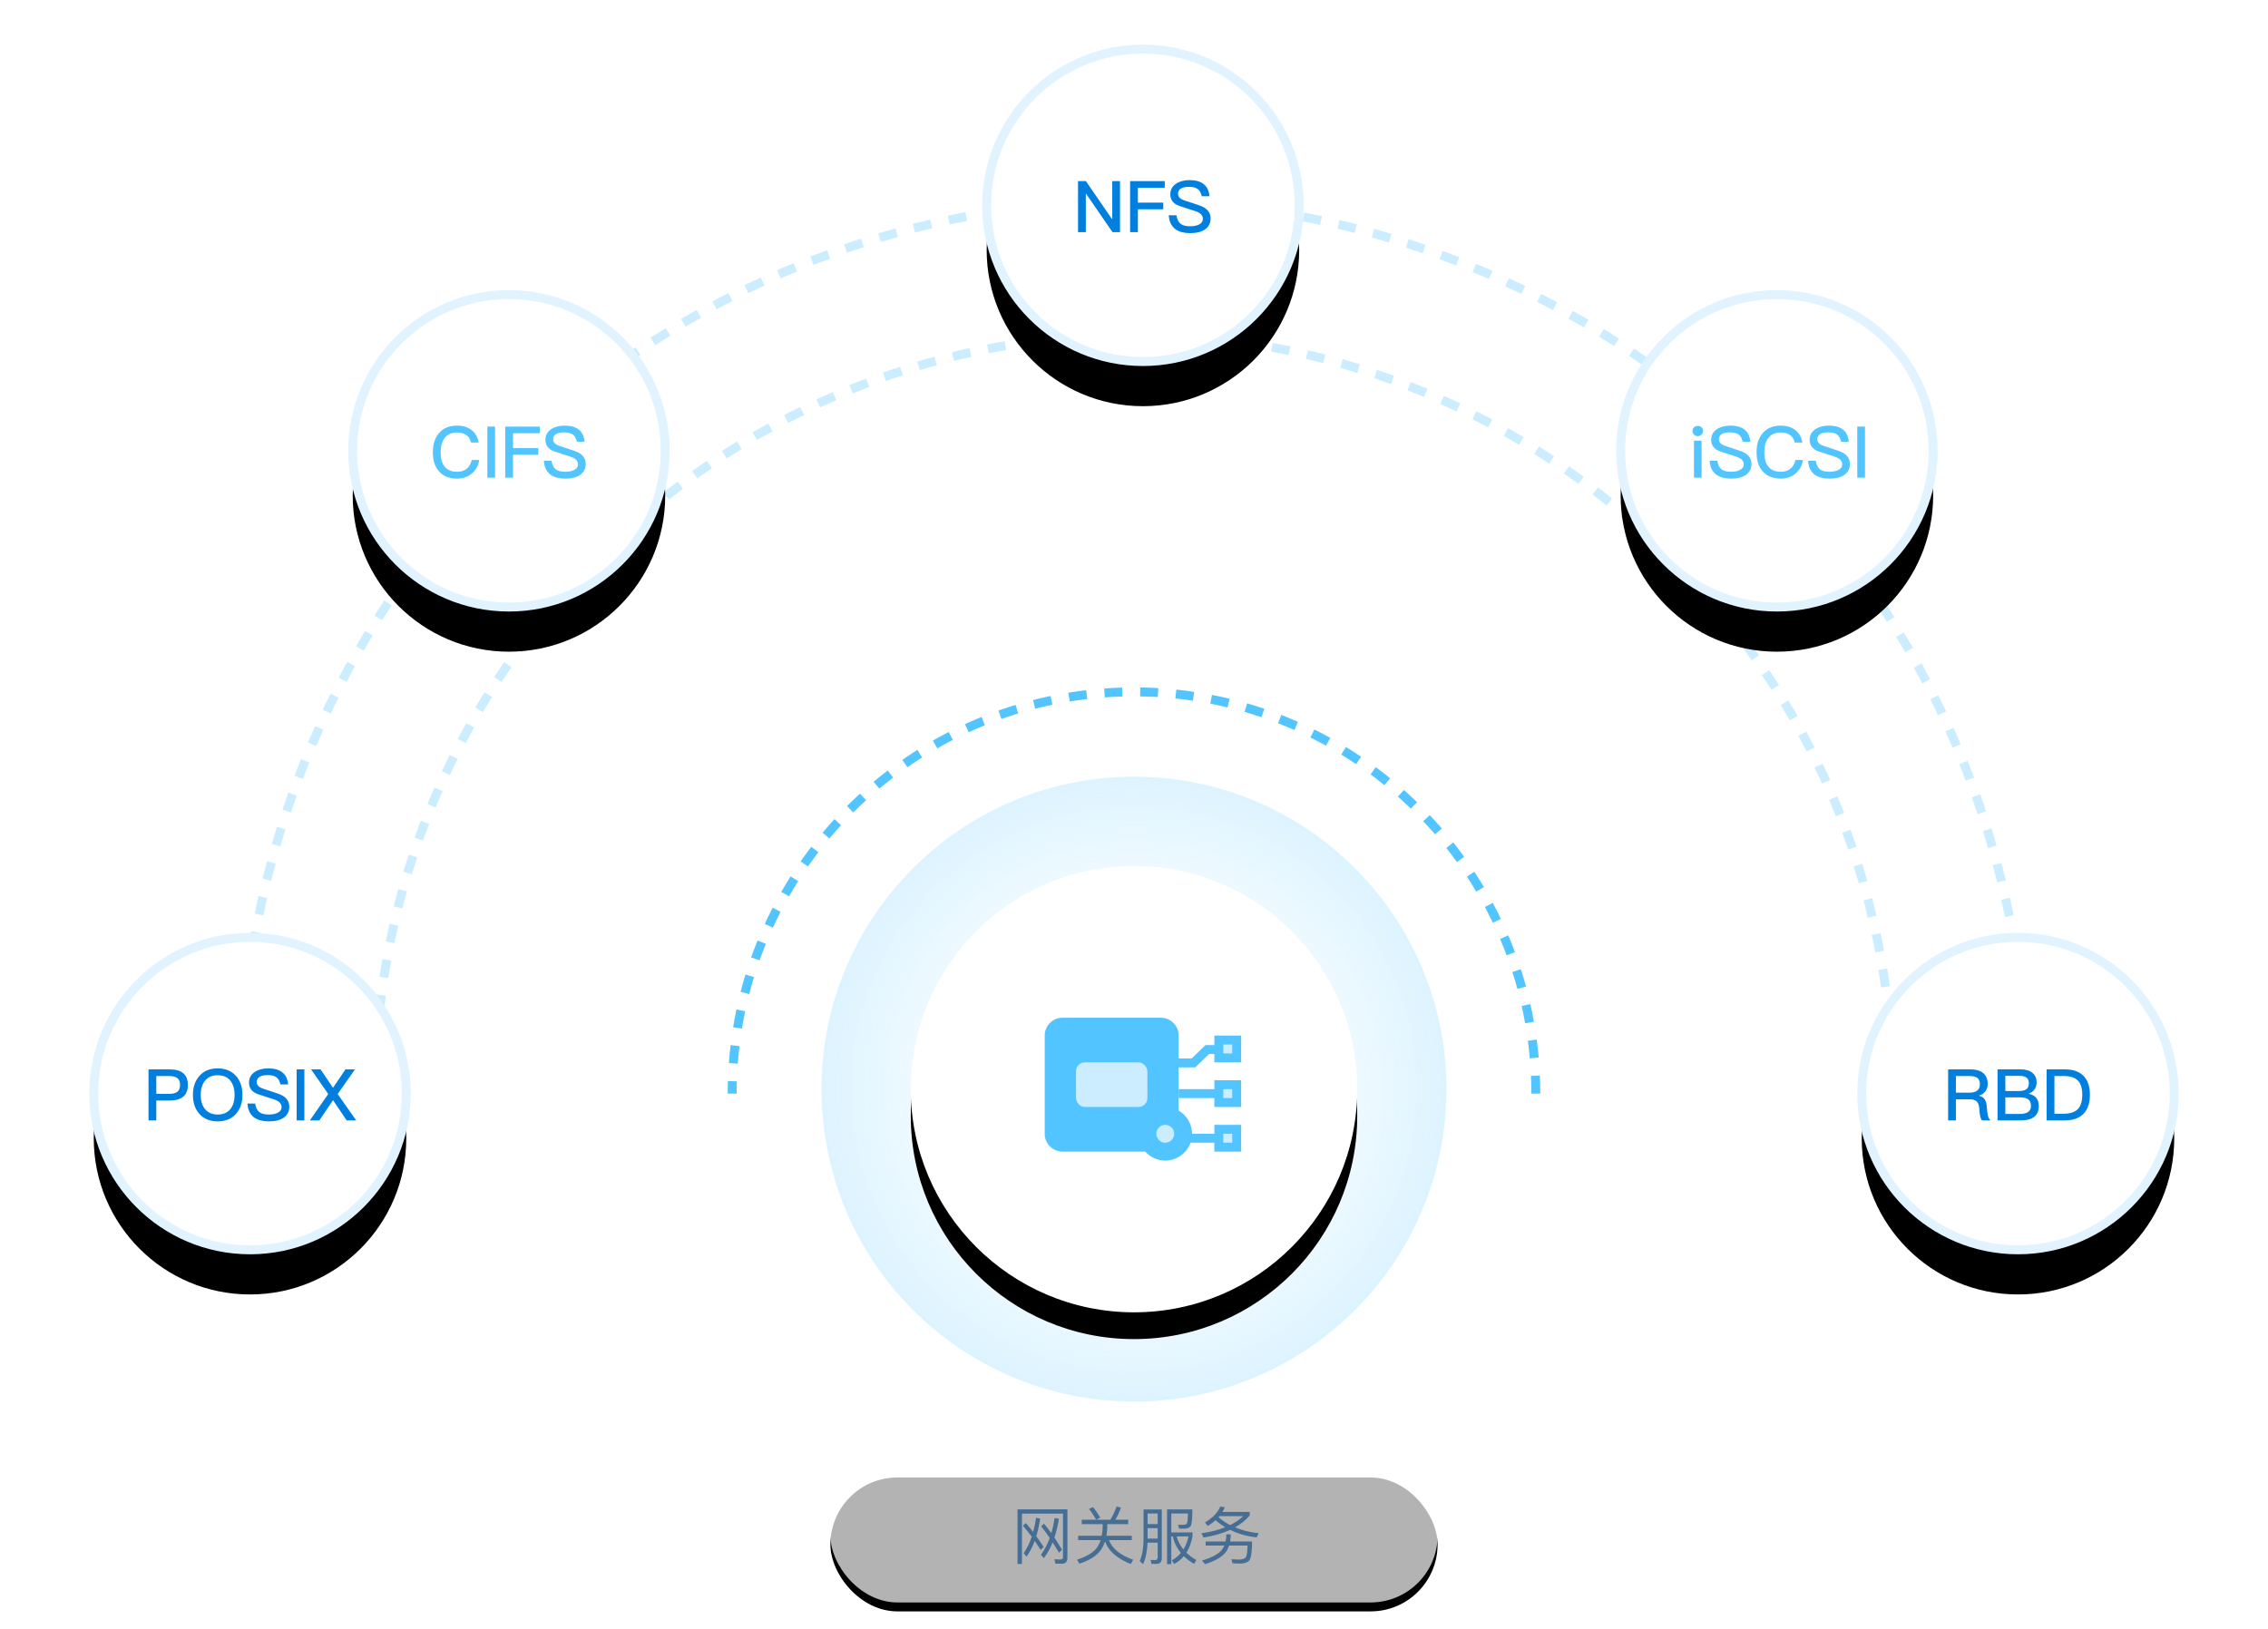 <?xml version="1.0" encoding="UTF-8"?>
<svg width="508px" height="365px" viewBox="0 0 508 365" version="1.1" xmlns="http://www.w3.org/2000/svg" xmlns:xlink="http://www.w3.org/1999/xlink">
    <title>ports</title>
    <defs>
        <circle id="path-1" cx="35" cy="35" r="35"></circle>
        <filter x="-51.4%" y="-37.1%" width="202.9%" height="202.9%" filterUnits="objectBoundingBox" id="filter-2">
            <feMorphology radius="1" operator="dilate" in="SourceAlpha" result="shadowSpreadOuter1"></feMorphology>
            <feOffset dx="0" dy="10" in="shadowSpreadOuter1" result="shadowOffsetOuter1"></feOffset>
            <feGaussianBlur stdDeviation="10" in="shadowOffsetOuter1" result="shadowBlurOuter1"></feGaussianBlur>
            <feComposite in="shadowBlurOuter1" in2="SourceAlpha" operator="out" result="shadowBlurOuter1"></feComposite>
            <feColorMatrix values="0 0 0 0 0.592   0 0 0 0 0.643   0 0 0 0 0.714  0 0 0 0.1 0" type="matrix" in="shadowBlurOuter1"></feColorMatrix>
        </filter>
        <circle id="path-3" cx="35" cy="35" r="35"></circle>
        <filter x="-51.4%" y="-37.1%" width="202.9%" height="202.9%" filterUnits="objectBoundingBox" id="filter-4">
            <feMorphology radius="1" operator="dilate" in="SourceAlpha" result="shadowSpreadOuter1"></feMorphology>
            <feOffset dx="0" dy="10" in="shadowSpreadOuter1" result="shadowOffsetOuter1"></feOffset>
            <feGaussianBlur stdDeviation="10" in="shadowOffsetOuter1" result="shadowBlurOuter1"></feGaussianBlur>
            <feComposite in="shadowBlurOuter1" in2="SourceAlpha" operator="out" result="shadowBlurOuter1"></feComposite>
            <feColorMatrix values="0 0 0 0 0.592   0 0 0 0 0.643   0 0 0 0 0.714  0 0 0 0.1 0" type="matrix" in="shadowBlurOuter1"></feColorMatrix>
        </filter>
        <circle id="path-5" cx="35" cy="35" r="35"></circle>
        <filter x="-51.4%" y="-37.1%" width="202.9%" height="202.9%" filterUnits="objectBoundingBox" id="filter-6">
            <feMorphology radius="1" operator="dilate" in="SourceAlpha" result="shadowSpreadOuter1"></feMorphology>
            <feOffset dx="0" dy="10" in="shadowSpreadOuter1" result="shadowOffsetOuter1"></feOffset>
            <feGaussianBlur stdDeviation="10" in="shadowOffsetOuter1" result="shadowBlurOuter1"></feGaussianBlur>
            <feComposite in="shadowBlurOuter1" in2="SourceAlpha" operator="out" result="shadowBlurOuter1"></feComposite>
            <feColorMatrix values="0 0 0 0 0.592   0 0 0 0 0.643   0 0 0 0 0.714  0 0 0 0.1 0" type="matrix" in="shadowBlurOuter1"></feColorMatrix>
        </filter>
        <circle id="path-7" cx="35" cy="35" r="35"></circle>
        <filter x="-51.4%" y="-37.1%" width="202.9%" height="202.9%" filterUnits="objectBoundingBox" id="filter-8">
            <feMorphology radius="1" operator="dilate" in="SourceAlpha" result="shadowSpreadOuter1"></feMorphology>
            <feOffset dx="0" dy="10" in="shadowSpreadOuter1" result="shadowOffsetOuter1"></feOffset>
            <feGaussianBlur stdDeviation="10" in="shadowOffsetOuter1" result="shadowBlurOuter1"></feGaussianBlur>
            <feComposite in="shadowBlurOuter1" in2="SourceAlpha" operator="out" result="shadowBlurOuter1"></feComposite>
            <feColorMatrix values="0 0 0 0 0.592   0 0 0 0 0.643   0 0 0 0 0.714  0 0 0 0.1 0" type="matrix" in="shadowBlurOuter1"></feColorMatrix>
        </filter>
        <radialGradient cx="50%" cy="50%" fx="50%" fy="50%" r="50%" id="radialGradient-9">
            <stop stop-color="#FFFFFF" stop-opacity="0" offset="0%"></stop>
            <stop stop-color="#8CD8FF" stop-opacity="0.3" offset="100%"></stop>
        </radialGradient>
        <circle id="path-10" cx="70" cy="70" r="50"></circle>
        <filter x="-18.0%" y="-12.0%" width="136.0%" height="136.0%" filterUnits="objectBoundingBox" id="filter-11">
            <feOffset dx="0" dy="6" in="SourceAlpha" result="shadowOffsetOuter1"></feOffset>
            <feGaussianBlur stdDeviation="5" in="shadowOffsetOuter1" result="shadowBlurOuter1"></feGaussianBlur>
            <feColorMatrix values="0 0 0 0 0.776   0 0 0 0 0.827   0 0 0 0 0.863  0 0 0 0.3 0" type="matrix" in="shadowBlurOuter1"></feColorMatrix>
        </filter>
        <rect id="path-12" x="0" y="0" width="136" height="30" rx="15"></rect>
        <filter x="-5.1%" y="-16.7%" width="110.3%" height="146.7%" filterUnits="objectBoundingBox" id="filter-13">
            <feOffset dx="0" dy="2" in="SourceAlpha" result="shadowOffsetOuter1"></feOffset>
            <feGaussianBlur stdDeviation="2" in="shadowOffsetOuter1" result="shadowBlurOuter1"></feGaussianBlur>
            <feComposite in="shadowBlurOuter1" in2="SourceAlpha" operator="out" result="shadowBlurOuter1"></feComposite>
            <feColorMatrix values="0 0 0 0 0.776   0 0 0 0 0.827   0 0 0 0 0.863  0 0 0 0.3 0" type="matrix" in="shadowBlurOuter1"></feColorMatrix>
        </filter>
        <circle id="path-14" cx="35" cy="35" r="35"></circle>
        <filter x="-51.4%" y="-37.1%" width="202.9%" height="202.9%" filterUnits="objectBoundingBox" id="filter-15">
            <feMorphology radius="1" operator="dilate" in="SourceAlpha" result="shadowSpreadOuter1"></feMorphology>
            <feOffset dx="0" dy="10" in="shadowSpreadOuter1" result="shadowOffsetOuter1"></feOffset>
            <feGaussianBlur stdDeviation="10" in="shadowOffsetOuter1" result="shadowBlurOuter1"></feGaussianBlur>
            <feComposite in="shadowBlurOuter1" in2="SourceAlpha" operator="out" result="shadowBlurOuter1"></feComposite>
            <feColorMatrix values="0 0 0 0 0.592   0 0 0 0 0.643   0 0 0 0 0.714  0 0 0 0.1 0" type="matrix" in="shadowBlurOuter1"></feColorMatrix>
        </filter>
    </defs>
    <g id="页面-1" stroke="none" stroke-width="1" fill="none" fill-rule="evenodd">
        <g id="图标重调整" transform="translate(-40, -173)">
            <g id="Group-30" transform="translate(54, 178)">
                <path d="M440,240 C440,129.543 350.457,40 240,40 C129.543,40 40,129.543 40,240" id="Path" stroke="#CBEDFF" stroke-width="2" stroke-dasharray="4,4"></path>
                <path d="M330,240 C330,190.294 289.706,150 240,150 C190.294,150 150,190.294 150,240" id="Path" stroke="#52C4FF" stroke-width="2" stroke-dasharray="4,4"></path>
                <path d="M410,240 C410,146.112 333.888,70 240,70 C146.112,70 70,146.112 70,240" id="Path" stroke="#CBEDFF" stroke-width="2" stroke-dasharray="4,4"></path>
                <g id="Group-27" transform="translate(207, 6)">
                    <g id="Oval-5-Copy">
                        <use fill="black" fill-opacity="1" filter="url(#filter-2)" xlink:href="#path-1"></use>
                        <use stroke="#E0F3FF" stroke-width="2" fill="#FFFFFF" fill-rule="evenodd" xlink:href="#path-1"></use>
                    </g>
                    <path d="M22.208,41 L22.208,32.408 L22.272,32.408 L28.176,41 L29.872,41 L29.872,29.576 L28.128,29.576 L28.128,38.072 L28.064,38.072 L22.224,29.576 L20.464,29.576 L20.464,41 L22.208,41 Z M33.872,41 L33.872,35.88 L39.552,35.88 L39.552,34.392 L33.872,34.392 L33.872,31.064 L39.888,31.064 L39.888,29.576 L32.128,29.576 L32.128,41 L33.872,41 Z M45.6,41.224 C47.04,41.224 48.16,40.936 48.96,40.36 C49.76,39.768 50.16,38.968 50.16,37.944 C50.16,36.888 49.664,36.072 48.688,35.48 C48.24,35.208 47.232,34.84 45.696,34.36 C44.624,34.04 43.968,33.8 43.712,33.656 C43.136,33.352 42.864,32.952 42.864,32.44 C42.864,31.864 43.104,31.448 43.6,31.192 C44,30.968 44.576,30.856 45.328,30.856 C46.192,30.856 46.832,31.016 47.28,31.352 C47.728,31.672 48.016,32.216 48.176,32.952 L49.904,32.952 C49.792,31.704 49.344,30.792 48.544,30.2 C47.792,29.624 46.752,29.352 45.424,29.352 C44.208,29.352 43.2,29.624 42.4,30.168 C41.552,30.744 41.136,31.528 41.136,32.536 C41.136,33.528 41.568,34.296 42.448,34.824 C42.8,35.016 43.664,35.32 45.072,35.768 C46.336,36.152 47.088,36.408 47.344,36.536 C48.064,36.904 48.432,37.4 48.432,38.04 C48.432,38.552 48.176,38.952 47.664,39.24 C47.152,39.528 46.464,39.688 45.6,39.688 C44.64,39.688 43.936,39.512 43.472,39.16 C42.96,38.776 42.64,38.12 42.512,37.224 L40.784,37.224 C40.88,38.664 41.392,39.72 42.336,40.392 C43.12,40.936 44.208,41.224 45.6,41.224 Z" id="NFS" fill="#007FDF" fill-rule="nonzero"></path>
                </g>
                <g id="Group-25" transform="translate(7, 205)">
                    <g id="Oval-5-Copy">
                        <use fill="black" fill-opacity="1" filter="url(#filter-4)" xlink:href="#path-3"></use>
                        <use stroke="#E0F3FF" stroke-width="2" fill="#FFFFFF" fill-rule="evenodd" xlink:href="#path-3"></use>
                    </g>
                    <path d="M14.008,41 L14.008,36.552 L16.968,36.552 C19.704,36.552 21.08,35.384 21.08,33.048 C21.08,30.728 19.72,29.576 17,29.576 L12.264,29.576 L12.264,41 L14.008,41 Z M16.856,35.064 L14.008,35.064 L14.008,31.064 L16.856,31.064 C17.704,31.064 18.328,31.224 18.728,31.544 C19.128,31.832 19.336,32.344 19.336,33.048 C19.336,33.752 19.128,34.264 18.744,34.584 C18.344,34.904 17.72,35.064 16.856,35.064 Z M27.752,41.224 C29.48,41.224 30.856,40.664 31.864,39.544 C32.824,38.456 33.304,37.048 33.304,35.304 C33.304,33.544 32.824,32.12 31.864,31.048 C30.856,29.912 29.48,29.352 27.752,29.352 C26.008,29.352 24.632,29.912 23.64,31.064 C22.68,32.152 22.216,33.56 22.216,35.304 C22.216,37.032 22.68,38.44 23.64,39.528 C24.632,40.648 26.008,41.224 27.752,41.224 Z M27.752,39.688 C26.536,39.688 25.592,39.272 24.92,38.472 C24.28,37.688 23.96,36.632 23.96,35.304 C23.96,33.96 24.28,32.904 24.92,32.12 C25.592,31.288 26.536,30.888 27.752,30.888 C28.968,30.888 29.912,31.272 30.568,32.072 C31.208,32.856 31.544,33.928 31.544,35.304 C31.544,36.664 31.208,37.736 30.568,38.504 C29.912,39.288 28.968,39.688 27.752,39.688 Z M39.24,41.224 C40.68,41.224 41.8,40.936 42.6,40.36 C43.4,39.768 43.8,38.968 43.8,37.944 C43.8,36.888 43.304,36.072 42.328,35.48 C41.88,35.208 40.872,34.84 39.336,34.36 C38.264,34.04 37.608,33.8 37.352,33.656 C36.776,33.352 36.504,32.952 36.504,32.44 C36.504,31.864 36.744,31.448 37.24,31.192 C37.64,30.968 38.216,30.856 38.968,30.856 C39.832,30.856 40.472,31.016 40.92,31.352 C41.368,31.672 41.656,32.216 41.816,32.952 L43.544,32.952 C43.432,31.704 42.984,30.792 42.184,30.2 C41.432,29.624 40.392,29.352 39.064,29.352 C37.848,29.352 36.84,29.624 36.04,30.168 C35.192,30.744 34.776,31.528 34.776,32.536 C34.776,33.528 35.208,34.296 36.088,34.824 C36.44,35.016 37.304,35.32 38.712,35.768 C39.976,36.152 40.728,36.408 40.984,36.536 C41.704,36.904 42.072,37.4 42.072,38.04 C42.072,38.552 41.816,38.952 41.304,39.24 C40.792,39.528 40.104,39.688 39.24,39.688 C38.28,39.688 37.576,39.512 37.112,39.16 C36.6,38.776 36.28,38.12 36.152,37.224 L34.424,37.224 C34.52,38.664 35.032,39.72 35.976,40.392 C36.76,40.936 37.848,41.224 39.24,41.224 Z M47.176,41 L47.176,29.576 L45.448,29.576 L45.448,41 L47.176,41 Z M50.536,41 L53.592,36.472 L56.648,41 L58.776,41 L54.632,35.096 L58.504,29.576 L56.376,29.576 L53.592,33.704 L50.808,29.576 L48.68,29.576 L52.52,35.096 L48.408,41 L50.536,41 Z" id="POSIX" fill="#007FDF" fill-rule="nonzero"></path>
                </g>
                <g id="Group-18" transform="translate(349, 61)">
                    <g id="Oval-5-Copy">
                        <use fill="black" fill-opacity="1" filter="url(#filter-6)" xlink:href="#path-5"></use>
                        <use stroke="#E0F3FF" stroke-width="2" fill="#FFFFFF" fill-rule="evenodd" xlink:href="#path-5"></use>
                    </g>
                    <path d="M17.276,31.704 C17.596,31.704 17.884,31.592 18.108,31.384 C18.332,31.16 18.46,30.888 18.46,30.552 C18.46,30.216 18.348,29.944 18.124,29.736 C17.9,29.512 17.612,29.416 17.276,29.416 C16.94,29.416 16.668,29.512 16.444,29.736 C16.22,29.944 16.108,30.216 16.108,30.552 C16.108,30.872 16.22,31.16 16.444,31.384 C16.668,31.592 16.94,31.704 17.276,31.704 Z M18.124,41 L18.124,32.728 L16.428,32.728 L16.428,41 L18.124,41 Z M24.748,41.224 C26.188,41.224 27.308,40.936 28.108,40.36 C28.908,39.768 29.308,38.968 29.308,37.944 C29.308,36.888 28.812,36.072 27.836,35.48 C27.388,35.208 26.38,34.84 24.844,34.36 C23.772,34.04 23.116,33.8 22.86,33.656 C22.284,33.352 22.012,32.952 22.012,32.44 C22.012,31.864 22.252,31.448 22.748,31.192 C23.148,30.968 23.724,30.856 24.476,30.856 C25.34,30.856 25.98,31.016 26.428,31.352 C26.876,31.672 27.164,32.216 27.324,32.952 L29.052,32.952 C28.94,31.704 28.492,30.792 27.692,30.2 C26.94,29.624 25.9,29.352 24.572,29.352 C23.356,29.352 22.348,29.624 21.548,30.168 C20.7,30.744 20.284,31.528 20.284,32.536 C20.284,33.528 20.716,34.296 21.596,34.824 C21.948,35.016 22.812,35.32 24.22,35.768 C25.484,36.152 26.236,36.408 26.492,36.536 C27.212,36.904 27.58,37.4 27.58,38.04 C27.58,38.552 27.324,38.952 26.812,39.24 C26.3,39.528 25.612,39.688 24.748,39.688 C23.788,39.688 23.084,39.512 22.62,39.16 C22.108,38.776 21.788,38.12 21.66,37.224 L19.932,37.224 C20.028,38.664 20.54,39.72 21.484,40.392 C22.268,40.936 23.356,41.224 24.748,41.224 Z M35.9,41.224 C37.132,41.224 38.188,40.872 39.068,40.168 C40.012,39.416 40.604,38.376 40.86,37.048 L39.164,37.048 C38.94,37.944 38.54,38.616 37.964,39.064 C37.42,39.48 36.716,39.688 35.884,39.688 C34.604,39.688 33.66,39.288 33.052,38.488 C32.476,37.736 32.188,36.68 32.188,35.304 C32.188,33.976 32.476,32.92 33.068,32.152 C33.692,31.304 34.62,30.888 35.852,30.888 C36.684,30.888 37.356,31.064 37.9,31.432 C38.444,31.8 38.812,32.376 39.004,33.144 L40.7,33.144 C40.524,31.992 40.012,31.064 39.18,30.392 C38.316,29.688 37.212,29.352 35.884,29.352 C34.06,29.352 32.684,29.944 31.724,31.16 C30.86,32.232 30.444,33.608 30.444,35.304 C30.444,37.032 30.844,38.408 31.676,39.432 C32.62,40.616 34.028,41.224 35.9,41.224 Z M46.796,41.224 C48.236,41.224 49.356,40.936 50.156,40.36 C50.956,39.768 51.356,38.968 51.356,37.944 C51.356,36.888 50.86,36.072 49.884,35.48 C49.436,35.208 48.428,34.84 46.892,34.36 C45.82,34.04 45.164,33.8 44.908,33.656 C44.332,33.352 44.06,32.952 44.06,32.44 C44.06,31.864 44.3,31.448 44.796,31.192 C45.196,30.968 45.772,30.856 46.524,30.856 C47.388,30.856 48.028,31.016 48.476,31.352 C48.924,31.672 49.212,32.216 49.372,32.952 L51.1,32.952 C50.988,31.704 50.54,30.792 49.74,30.2 C48.988,29.624 47.948,29.352 46.62,29.352 C45.404,29.352 44.396,29.624 43.596,30.168 C42.748,30.744 42.332,31.528 42.332,32.536 C42.332,33.528 42.764,34.296 43.644,34.824 C43.996,35.016 44.86,35.32 46.268,35.768 C47.532,36.152 48.284,36.408 48.54,36.536 C49.26,36.904 49.628,37.4 49.628,38.04 C49.628,38.552 49.372,38.952 48.86,39.24 C48.348,39.528 47.66,39.688 46.796,39.688 C45.836,39.688 45.132,39.512 44.668,39.16 C44.156,38.776 43.836,38.12 43.708,37.224 L41.98,37.224 C42.076,38.664 42.588,39.72 43.532,40.392 C44.316,40.936 45.404,41.224 46.796,41.224 Z M54.732,41 L54.732,29.576 L53.004,29.576 L53.004,41 L54.732,41 Z" id="iSCSI" fill="#52C4FF" fill-rule="nonzero"></path>
                </g>
                <g id="Group-15" transform="translate(403, 205)">
                    <g id="Oval-5-Copy">
                        <use fill="black" fill-opacity="1" filter="url(#filter-8)" xlink:href="#path-7"></use>
                        <use stroke="#E0F3FF" stroke-width="2" fill="#FFFFFF" fill-rule="evenodd" xlink:href="#path-7"></use>
                    </g>
                    <path d="M21.096,41 L21.096,36.28 L24.184,36.28 C24.84,36.28 25.336,36.408 25.688,36.696 C26.024,36.984 26.232,37.432 26.296,38.072 L26.44,39.496 C26.504,40.136 26.664,40.648 26.936,41 L28.824,41 C28.44,40.584 28.216,40.024 28.152,39.32 L27.96,37.496 C27.832,36.376 27.272,35.704 26.248,35.48 L26.248,35.448 C26.872,35.288 27.368,34.952 27.736,34.44 C28.056,33.976 28.216,33.448 28.216,32.84 C28.216,31.752 27.864,30.936 27.16,30.36 C26.488,29.832 25.56,29.576 24.408,29.576 L19.352,29.576 L19.352,41 L21.096,41 Z M24.184,34.792 L21.096,34.792 L21.096,31.064 L24.168,31.064 C24.968,31.064 25.544,31.208 25.928,31.512 C26.28,31.8 26.472,32.264 26.472,32.904 C26.472,33.512 26.28,33.976 25.912,34.296 C25.528,34.616 24.952,34.792 24.184,34.792 Z M35.64,41 C36.856,41 37.8,40.776 38.472,40.328 C39.256,39.784 39.656,38.952 39.656,37.8 C39.656,37.032 39.464,36.408 39.08,35.944 C38.696,35.48 38.12,35.176 37.368,35.032 C37.944,34.824 38.376,34.504 38.696,34.088 C39.016,33.64 39.176,33.096 39.176,32.456 C39.176,31.576 38.872,30.888 38.264,30.376 C37.624,29.832 36.76,29.576 35.64,29.576 L30.424,29.576 L30.424,41 L35.64,41 Z M35.176,34.424 L32.168,34.424 L32.168,31.016 L35.208,31.016 C35.976,31.016 36.552,31.144 36.904,31.416 C37.256,31.672 37.432,32.088 37.432,32.664 C37.432,33.272 37.256,33.72 36.904,34.008 C36.552,34.28 35.976,34.424 35.176,34.424 Z M35.4,39.56 L32.168,39.56 L32.168,35.848 L35.448,35.848 C36.28,35.848 36.904,35.992 37.304,36.296 C37.704,36.6 37.912,37.096 37.912,37.768 C37.912,38.424 37.64,38.904 37.128,39.208 C36.712,39.432 36.136,39.56 35.4,39.56 Z M45.544,41 C47.384,41 48.776,40.488 49.736,39.464 C50.648,38.472 51.112,37.08 51.112,35.288 C51.112,33.48 50.664,32.088 49.768,31.128 C48.808,30.088 47.416,29.576 45.576,29.576 L41.416,29.576 L41.416,41 L45.544,41 Z M45.224,39.512 L43.16,39.512 L43.16,31.064 L45.256,31.064 C46.696,31.064 47.752,31.4 48.424,32.088 C49.064,32.76 49.4,33.816 49.4,35.288 C49.4,36.728 49.064,37.784 48.408,38.472 C47.736,39.16 46.664,39.512 45.224,39.512 Z" id="RBD" fill="#007FDF" fill-rule="nonzero"></path>
                </g>
                <g id="Group-31" transform="translate(170, 169)">
                    <circle id="Oval-11-Copy" fill="url(#radialGradient-9)" cx="70" cy="70" r="70"></circle>
                    <g id="Oval-5">
                        <use fill="black" fill-opacity="1" filter="url(#filter-11)" xlink:href="#path-10"></use>
                        <use fill="#FFFFFF" fill-rule="evenodd" xlink:href="#path-10"></use>
                    </g>
                    <g id="Group-29" transform="translate(50, 54)">
                        <rect id="Rectangle" fill="#52C4FF" x="30" y="16" width="9" height="2"></rect>
                        <rect id="Rectangle" fill="#52C4FF" x="31" y="26" width="8" height="2"></rect>
                        <polygon id="Path-2" fill="#52C4FF" fill-rule="nonzero" points="33.744 11.121 29.338 11.121 29.338 9.121 32.932 9.121 36.017 6.121 39.423 6.121 39.423 8.121 36.829 8.121"></polygon>
                        <path d="M26,0 C28.209,-4.05812251e-16 30,1.791 30,4 L30.001,20.803 C31.794,21.841 33,23.78 33,26 C33,29.314 30.314,32 27,32 C25.223,32 23.627,31.228 22.529,30.001 L4,30 C1.791,30 2.705415e-16,28.209 0,26 L0,4 C-2.705415e-16,1.791 1.791,4.05812251e-16 4,0 L26,0 Z" id="Combined-Shape" fill="#52C4FF"></path>
                        <circle id="Oval" fill="#CBEDFF" cx="27" cy="26" r="2"></circle>
                        <rect id="Rectangle" fill="#CBEDFF" x="7" y="10" width="16" height="10" rx="2"></rect>
                        <rect id="Rectangle" stroke="#52C4FF" stroke-width="2" fill="#CBEDFF" x="39" y="5" width="4" height="4"></rect>
                        <rect id="Rectangle" stroke="#52C4FF" stroke-width="2" fill="#CBEDFF" x="39" y="15" width="4" height="4"></rect>
                        <rect id="Rectangle" stroke="#52C4FF" stroke-width="2" fill="#CBEDFF" x="39" y="25" width="4" height="4"></rect>
                    </g>
                </g>
                <g id="Group-66" transform="translate(172, 324)">
                    <g id="Rectangle-53">
                        <use fill="black" fill-opacity="1" filter="url(#filter-13)" xlink:href="#path-12"></use>
                        <use fill-opacity="0.7" fill="#FFFFFF" fill-rule="evenodd" xlink:href="#path-12"></use>
                    </g>
                    <path d="M42.908,21.372 L42.908,10.102 L52.092,10.102 L52.092,19.804 C52.092,20.182 51.896,20.378 51.504,20.378 L50.16,20.336 L50.426,21.316 L51.84,21.316 C52.666,21.316 53.086,20.882 53.086,20.028 L53.086,9.136 L41.914,9.136 L41.914,21.372 L42.908,21.372 Z M43.93,19.734 C44.644,18.754 45.26,17.578 45.764,16.206 C46.198,16.836 46.646,17.508 47.094,18.222 L47.766,17.55 C47.206,16.682 46.646,15.884 46.114,15.156 C46.478,13.966 46.772,12.65 46.996,11.208 L46.072,11.04 C45.904,12.16 45.68,13.224 45.414,14.204 C44.826,13.42 44.266,12.762 43.748,12.216 L43.118,12.818 C43.762,13.56 44.42,14.372 45.092,15.268 C44.616,16.682 44.014,17.914 43.286,18.95 L43.93,19.734 Z M47.808,20.07 C48.564,19.09 49.222,17.914 49.782,16.542 C50.244,17.27 50.72,18.04 51.196,18.866 L51.882,18.194 C51.28,17.186 50.706,16.276 50.174,15.464 C50.594,14.204 50.93,12.804 51.182,11.25 L50.23,11.082 C50.034,12.286 49.796,13.42 49.488,14.47 C48.9,13.63 48.34,12.93 47.836,12.356 L47.206,12.958 C47.85,13.742 48.48,14.61 49.124,15.562 C48.606,16.99 47.948,18.236 47.164,19.3 L47.808,20.07 Z M67.254,21.386 L67.842,20.448 C64.902,19.398 63.096,17.928 62.41,16.038 L67.506,16.038 L67.506,15.058 L61.822,15.058 C61.934,14.47 61.99,13.812 62.018,13.112 L62.018,12.454 L66.694,12.454 L66.694,11.474 L63.81,11.474 C64.314,10.676 64.734,9.766 65.07,8.758 L64.104,8.492 C63.684,9.668 63.222,10.662 62.69,11.474 L56.292,11.474 L56.292,12.454 L60.982,12.454 L60.982,13.112 C60.968,13.798 60.898,14.442 60.772,15.058 L55.494,15.058 L55.494,16.038 L60.52,16.038 C60.324,16.654 60.058,17.2 59.722,17.704 C58.882,18.824 57.384,19.734 55.242,20.42 L55.788,21.302 C57.944,20.616 59.498,19.65 60.45,18.418 C60.898,17.816 61.248,17.116 61.514,16.318 C62.27,18.446 64.174,20.14 67.254,21.386 Z M59.526,11.46 L60.436,10.998 C59.932,10.13 59.4,9.346 58.84,8.618 L57.916,9.066 C58.49,9.766 59.022,10.564 59.526,11.46 Z M76.354,21.414 L76.354,15.212 L76.69,15.212 C76.998,16.584 77.6,17.816 78.496,18.908 C77.936,19.58 77.264,20.126 76.466,20.56 L76.998,21.372 C77.838,20.924 78.552,20.35 79.168,19.636 C79.812,20.266 80.568,20.84 81.464,21.358 L81.968,20.504 C81.114,20.014 80.372,19.468 79.742,18.852 C80.386,17.844 80.848,16.612 81.114,15.17 L81.114,14.316 L76.354,14.316 L76.354,10.074 L80.092,10.074 C80.064,11.138 80.008,11.824 79.91,12.132 C79.826,12.342 79.7,12.482 79.532,12.538 C79.364,12.58 79.126,12.608 78.79,12.608 C78.398,12.608 78.09,12.594 77.852,12.594 L78.118,13.462 L79.252,13.462 C80.134,13.462 80.652,13.168 80.82,12.594 C80.988,12.034 81.072,10.886 81.072,9.15 L75.402,9.15 L75.402,21.414 L76.354,21.414 Z M70.04,21.428 C70.614,20.168 70.95,18.558 71.034,16.598 L73.302,16.598 L73.302,19.762 C73.302,20.266 73.12,20.518 72.77,20.518 C72.434,20.518 72.084,20.49 71.692,20.462 L71.93,21.358 L73.05,21.358 C73.834,21.358 74.226,20.924 74.226,20.084 L74.226,9.164 L70.138,9.164 L70.138,15.884 C70.124,17.844 69.844,19.468 69.284,20.728 L70.04,21.428 Z M73.302,12.44 L71.048,12.44 L71.048,10.074 L73.302,10.074 L73.302,12.44 Z M73.302,15.688 L71.048,15.688 L71.048,13.35 L73.302,13.35 L73.302,15.688 Z M79.07,18.124 C78.356,17.256 77.852,16.29 77.558,15.212 L80.218,15.212 C79.966,16.318 79.588,17.284 79.07,18.124 Z M83.564,15.45 C85.832,15.1 87.834,14.526 89.542,13.742 C91.278,14.61 93.252,15.17 95.464,15.422 L95.926,14.484 C93.98,14.288 92.216,13.854 90.634,13.182 C91.922,12.454 93.014,11.572 93.91,10.536 L93.91,9.724 L87.806,9.724 C88.002,9.388 88.184,9.038 88.338,8.66 L87.316,8.52 C86.728,9.92 85.58,11.096 83.9,12.062 L84.516,12.874 C85.16,12.482 85.734,12.048 86.266,11.572 C86.938,12.16 87.666,12.692 88.45,13.154 C86.91,13.77 85.132,14.218 83.102,14.498 L83.564,15.45 Z M89.528,12.664 C88.59,12.174 87.722,11.586 86.938,10.9 L87.12,10.676 L92.468,10.676 C91.642,11.432 90.662,12.104 89.528,12.664 Z M83.914,21.428 C86.49,20.616 88.128,19.566 88.842,18.306 C89.024,17.97 89.178,17.62 89.29,17.256 L93.434,17.256 C93.392,18.656 93.266,19.524 93.056,19.86 C92.832,20.196 92.314,20.378 91.474,20.392 L89.822,20.322 L90.074,21.232 C90.718,21.26 91.264,21.288 91.712,21.288 C92.706,21.288 93.406,21.05 93.812,20.588 C94.218,20.126 94.428,18.712 94.456,16.346 L89.528,16.346 C89.612,15.842 89.668,15.31 89.668,14.75 L88.674,14.75 C88.674,15.31 88.618,15.842 88.506,16.346 L84.054,16.346 L84.054,17.256 L88.226,17.256 C88.114,17.536 87.96,17.802 87.792,18.054 C87.064,19.076 85.538,19.93 83.242,20.602 L83.914,21.428 Z" id="网关服务" fill="#466E95" fill-rule="nonzero"></path>
                </g>
                <g id="Group-26" transform="translate(65, 61)">
                    <g id="Oval-5-Copy">
                        <use fill="black" fill-opacity="1" filter="url(#filter-15)" xlink:href="#path-14"></use>
                        <use stroke="#E0F3FF" stroke-width="2" fill="#FFFFFF" fill-rule="evenodd" xlink:href="#path-14"></use>
                    </g>
                    <path d="M23.408,41.224 C24.64,41.224 25.696,40.872 26.576,40.168 C27.52,39.416 28.112,38.376 28.368,37.048 L26.672,37.048 C26.448,37.944 26.048,38.616 25.472,39.064 C24.928,39.48 24.224,39.688 23.392,39.688 C22.112,39.688 21.168,39.288 20.56,38.488 C19.984,37.736 19.696,36.68 19.696,35.304 C19.696,33.976 19.984,32.92 20.576,32.152 C21.2,31.304 22.128,30.888 23.36,30.888 C24.192,30.888 24.864,31.064 25.408,31.432 C25.952,31.8 26.32,32.376 26.512,33.144 L28.208,33.144 C28.032,31.992 27.52,31.064 26.688,30.392 C25.824,29.688 24.72,29.352 23.392,29.352 C21.568,29.352 20.192,29.944 19.232,31.16 C18.368,32.232 17.952,33.608 17.952,35.304 C17.952,37.032 18.352,38.408 19.184,39.432 C20.128,40.616 21.536,41.224 23.408,41.224 Z M31.888,41 L31.888,29.576 L30.16,29.576 L30.16,41 L31.888,41 Z M35.904,41 L35.904,35.88 L41.584,35.88 L41.584,34.392 L35.904,34.392 L35.904,31.064 L41.92,31.064 L41.92,29.576 L34.16,29.576 L34.16,41 L35.904,41 Z M47.632,41.224 C49.072,41.224 50.192,40.936 50.992,40.36 C51.792,39.768 52.192,38.968 52.192,37.944 C52.192,36.888 51.696,36.072 50.72,35.48 C50.272,35.208 49.264,34.84 47.728,34.36 C46.656,34.04 46,33.8 45.744,33.656 C45.168,33.352 44.896,32.952 44.896,32.44 C44.896,31.864 45.136,31.448 45.632,31.192 C46.032,30.968 46.608,30.856 47.36,30.856 C48.224,30.856 48.864,31.016 49.312,31.352 C49.76,31.672 50.048,32.216 50.208,32.952 L51.936,32.952 C51.824,31.704 51.376,30.792 50.576,30.2 C49.824,29.624 48.784,29.352 47.456,29.352 C46.24,29.352 45.232,29.624 44.432,30.168 C43.584,30.744 43.168,31.528 43.168,32.536 C43.168,33.528 43.6,34.296 44.48,34.824 C44.832,35.016 45.696,35.32 47.104,35.768 C48.368,36.152 49.12,36.408 49.376,36.536 C50.096,36.904 50.464,37.4 50.464,38.04 C50.464,38.552 50.208,38.952 49.696,39.24 C49.184,39.528 48.496,39.688 47.632,39.688 C46.672,39.688 45.968,39.512 45.504,39.16 C44.992,38.776 44.672,38.12 44.544,37.224 L42.816,37.224 C42.912,38.664 43.424,39.72 44.368,40.392 C45.152,40.936 46.24,41.224 47.632,41.224 Z" id="CIFS" fill="#52C4FF" fill-rule="nonzero"></path>
                </g>
                <rect id="矩形" x="0" y="0" width="480" height="360"></rect>
            </g>
        </g>
    </g>
</svg>